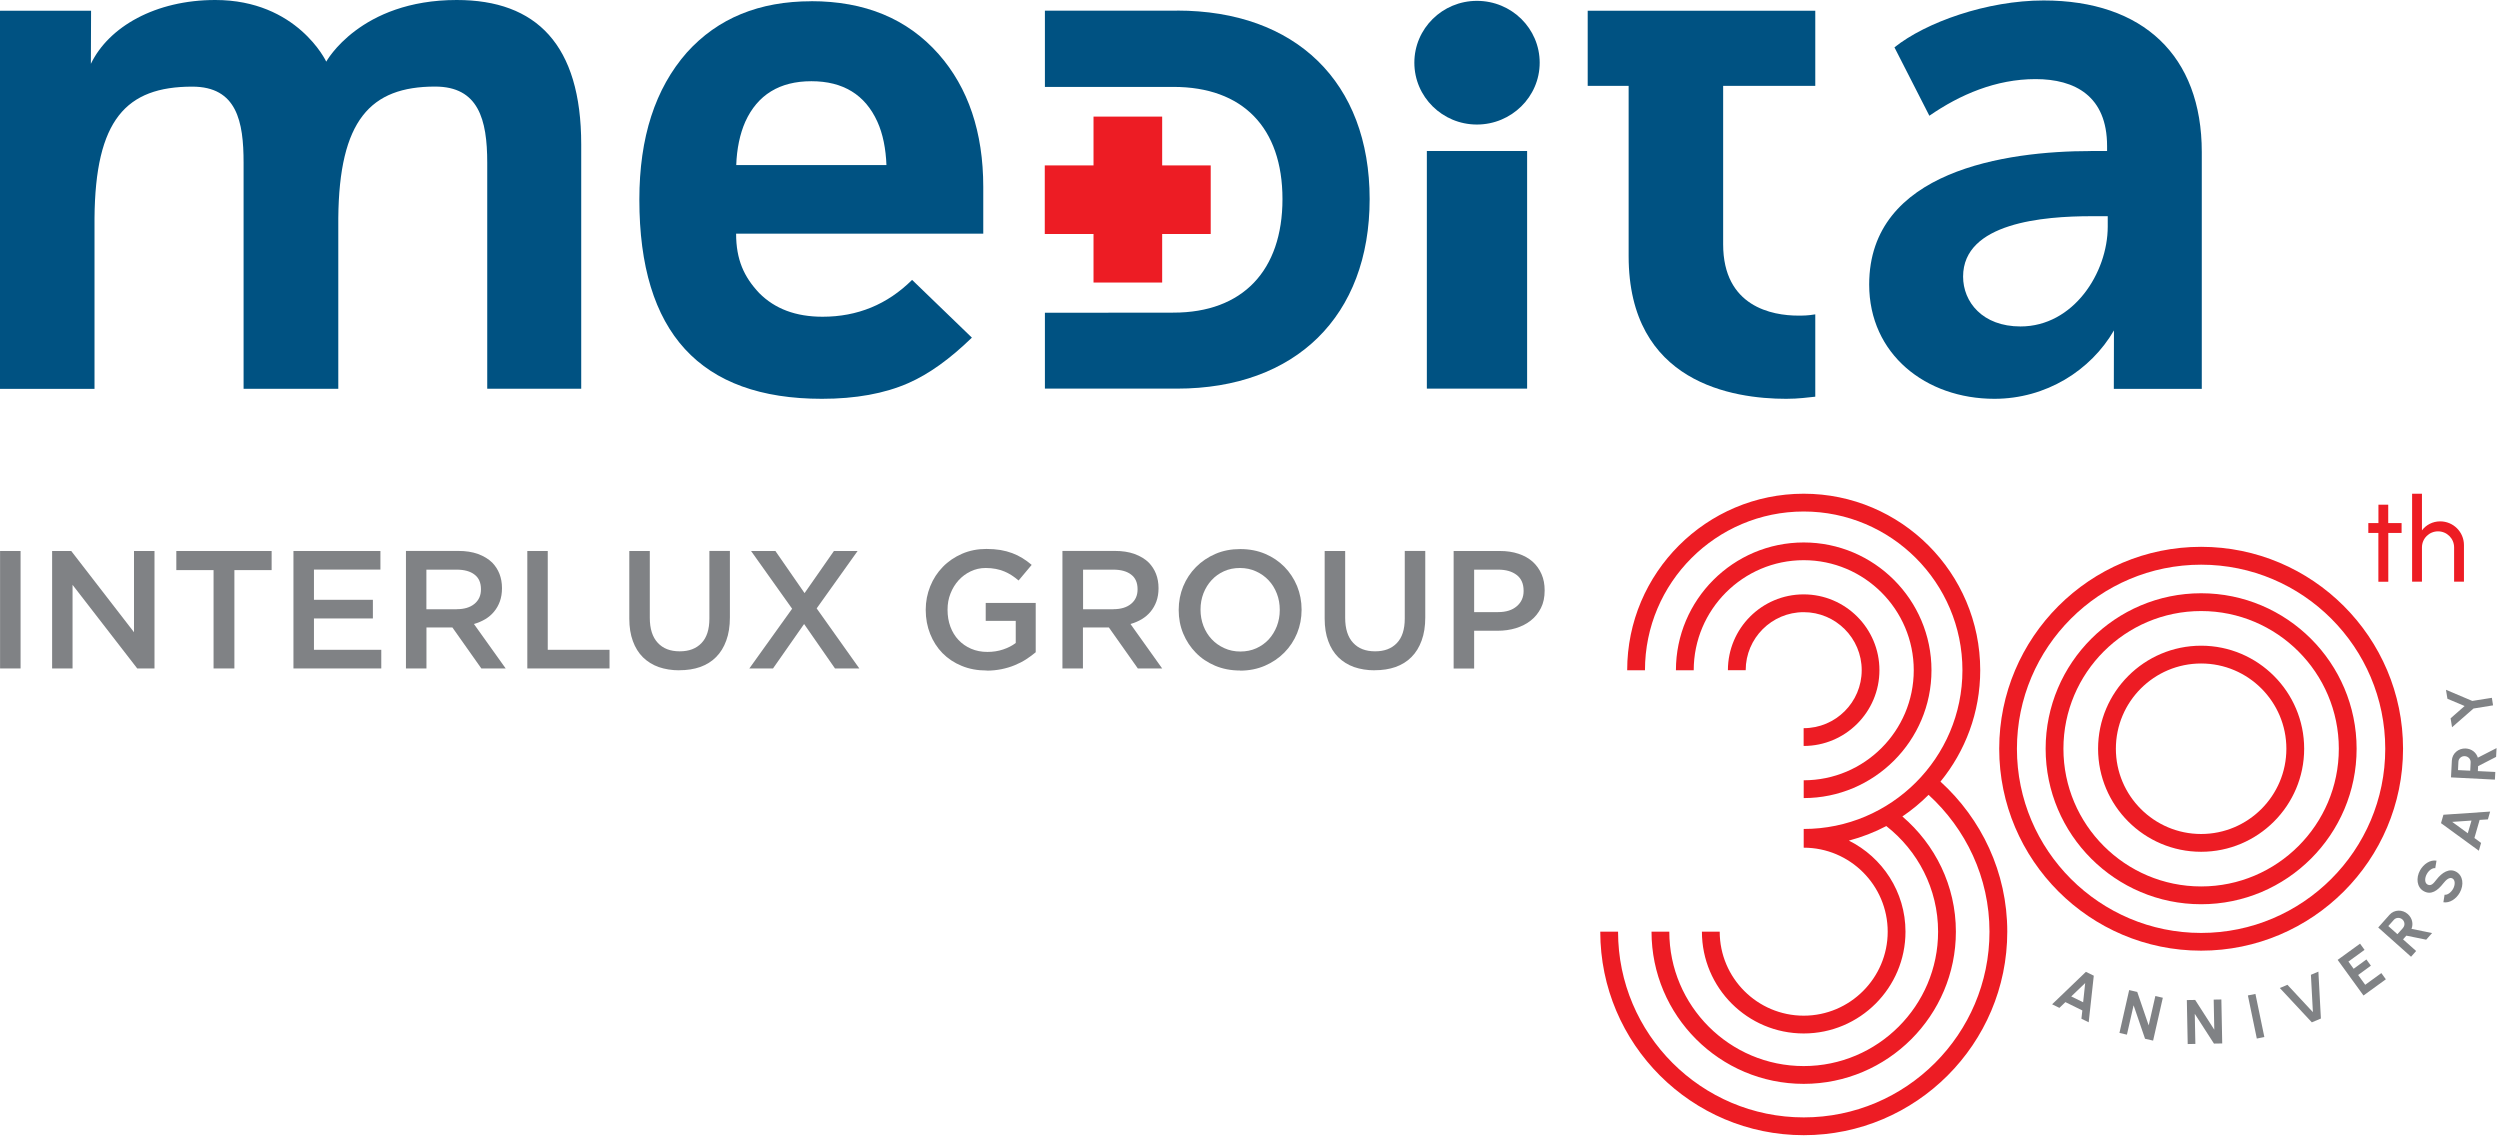 <svg xmlns="http://www.w3.org/2000/svg" width="378" height="172" viewBox="0 0 378 172" fill="none"><path d="M230.9 22.83H215.74V58.76H230.9V22.83Z" fill="#005282"></path><path d="M0.02 1.62H13.77L13.74 9.65C16.45 4.03 23.53 0 32.55 0C44.96 0 49.33 9.32 49.33 9.32C49.33 9.32 54.42 0 69.06 0C81.1 0 87.88 6.76 87.88 21.83V58.78H73.67V24.59C73.67 18.03 72.33 13.09 65.79 13.09C55.98 13.09 51.28 18.2 51.15 33V58.79H36.83V24.6C36.83 18.39 35.83 13.1 29.07 13.1C19.04 13.1 14.4 18.13 14.29 33.01V58.8H0V1.65L0.02 1.62Z" fill="#005282"></path><path d="M246.25 12.98H240.06V1.62H274.47V12.98H260.54V36.94C260.54 46.38 267.96 47.72 271.89 47.72C272.67 47.72 273.33 47.72 274.47 47.53V59.98C273.33 60.09 272 60.3 270.07 60.3C262.08 60.3 246.25 57.93 246.25 38.72V12.98Z" fill="#005282"></path><path d="M305.5 49.36C313.51 49.36 318.69 41.24 318.69 34.26V32.69H316.22C309 32.69 296.82 33.66 296.82 41.82C296.82 45.65 299.74 49.36 305.5 49.36ZM316.1 22.83H318.59V22.07C318.59 14.52 313.73 11.96 307.77 11.96C301.81 11.96 296.36 14.29 291.72 17.5L286.44 7.16C291.18 3.37 300.43 0.07 309 0.07C324.02 0.07 332.91 8.42 332.91 22.99V58.8H319.61L319.63 49.96C316.12 56.02 309.35 60.3 301.55 60.3C291.19 60.3 282.62 53.56 282.62 43.02C282.62 25.79 303.38 22.84 316.11 22.84" fill="#005282"></path><path d="M111.32 24.96C111.4 22.53 111.87 20.24 112.7 18.38C114.54 14.35 117.86 12.28 122.68 12.28C127.5 12.28 130.81 14.34 132.65 18.38C133.5 20.23 133.94 22.53 134.03 24.96H111.32ZM122.67 0.19C114.81 0.19 108.54 2.74 103.86 7.93C99.06 13.39 96.67 20.77 96.67 30.18C96.67 50.29 105.86 60.3 124.27 60.3C129.37 60.3 133.73 59.51 137.33 57.93C140.46 56.56 143.65 54.26 146.95 51.05L137.91 42.32C134.16 46.04 129.65 47.89 124.38 47.89C120.31 47.89 117.16 46.69 114.8 44.32C112.49 41.87 111.3 39.26 111.3 35.33H148.67V28.26C148.67 20 146.4 13.26 141.91 8.17C137.15 2.8 130.74 0.18 122.65 0.18" fill="#005282"></path><path d="M177.96 1.61H157.99V13.14H177.43C187.89 13.14 193.91 19.29 193.91 30.1C193.91 40.91 187.89 47.27 177.43 47.27L157.99 47.29V58.76H177.96C195.91 58.76 207.09 47.79 207.09 30.1C207.09 12.41 195.91 1.6 177.96 1.6" fill="#005282"></path><path d="M223.31 0.13C218.09 0.13 213.85 4.32 213.85 9.48C213.85 14.64 218.09 18.83 223.31 18.83C228.53 18.83 232.8 14.64 232.8 9.48C232.8 4.32 228.57 0.13 223.31 0.13Z" fill="#005282"></path><path d="M183.06 25.01H175.72V17.63H165.34V25.01H157.97V35.38H165.34V42.72H175.72V35.38H183.06V25.01Z" fill="#ED1C24"></path><path d="M272.71 110.1V112.79C279.03 112.79 284.17 107.65 284.17 101.33C284.17 95.01 279.03 89.87 272.71 89.87C266.39 89.87 261.26 95.01 261.26 101.33H263.95C263.95 96.5 267.88 92.56 272.72 92.56C277.56 92.56 281.49 96.49 281.49 101.33C281.49 106.17 277.56 110.1 272.72 110.1H272.71Z" fill="#ED1C24"></path><path d="M292.04 101.34C292.04 90.69 283.37 82.02 272.72 82.02C262.07 82.02 253.4 90.69 253.4 101.34H256.09C256.09 92.17 263.55 84.7 272.72 84.7C281.89 84.7 289.36 92.16 289.36 101.34C289.36 110.52 281.9 117.98 272.72 117.98V120.67C283.37 120.67 292.04 112 292.04 101.35V101.34Z" fill="#ED1C24"></path><path d="M293.39 118.19C297.15 113.59 299.41 107.72 299.41 101.34C299.41 86.62 287.44 74.65 272.72 74.65C258 74.65 246.03 86.62 246.03 101.34H248.72C248.72 88.1 259.49 77.34 272.72 77.34C285.95 77.34 296.72 88.11 296.72 101.34C296.72 114.57 285.95 125.34 272.72 125.34V128.17C279.73 128.17 285.42 133.87 285.42 140.87C285.42 147.87 279.72 153.57 272.72 153.57C265.72 153.57 260.02 147.87 260.02 140.87H257.33C257.33 149.36 264.23 156.26 272.72 156.26C281.21 156.26 288.11 149.36 288.11 140.87C288.11 134.84 284.61 129.62 279.55 127.1C281.53 126.57 283.43 125.84 285.21 124.9C289.96 128.62 293.04 134.38 293.04 140.87C293.04 152.07 283.92 161.19 272.72 161.19C261.52 161.19 252.4 152.07 252.4 140.87H249.71C249.71 153.56 260.03 163.88 272.72 163.88C285.41 163.88 295.73 153.56 295.73 140.87C295.73 133.89 292.57 127.67 287.64 123.45C289.06 122.49 290.39 121.39 291.6 120.18C297.23 125.32 300.81 132.67 300.81 140.87C300.81 156.36 288.21 168.95 272.73 168.95C257.25 168.95 244.65 156.35 244.65 140.87H241.96C241.96 157.84 255.76 171.64 272.73 171.64C289.7 171.64 303.5 157.84 303.5 140.87C303.5 131.87 299.58 123.81 293.4 118.18L293.39 118.19Z" fill="#ED1C24"></path><path d="M361.11 80.58V87.96H359.61V80.58H358.09V79.09H359.62V76.31H361.1V79.09H363.12V80.58H361.11Z" fill="#ED1C24"></path><path d="M372.55 87.95H371.06V82.76C371.06 81.42 369.97 80.34 368.63 80.34C367.29 80.34 366.2 81.42 366.2 82.76V87.95H364.71V74.65H366.2V80.19C366.82 79.36 367.83 78.83 368.95 78.83C370.94 78.83 372.55 80.43 372.55 82.42V87.95Z" fill="#ED1C24"></path><path d="M332.81 97.63C324.22 97.63 317.23 104.62 317.23 113.21C317.23 121.8 324.22 128.79 332.81 128.79C341.4 128.79 348.39 121.8 348.39 113.21C348.39 104.62 341.4 97.63 332.81 97.63ZM332.81 126.1C325.7 126.1 319.92 120.32 319.92 113.21C319.92 106.1 325.7 100.32 332.81 100.32C339.92 100.32 345.7 106.1 345.7 113.21C345.7 120.32 339.92 126.1 332.81 126.1Z" fill="#ED1C24"></path><path d="M332.81 89.7C319.85 89.7 309.3 100.24 309.3 113.21C309.3 126.18 319.85 136.72 332.81 136.72C345.77 136.72 356.32 126.18 356.32 113.21C356.32 100.24 345.77 89.7 332.81 89.7ZM332.81 134.03C321.33 134.03 311.99 124.69 311.99 113.21C311.99 101.73 321.33 92.39 332.81 92.39C344.29 92.39 353.63 101.73 353.63 113.21C353.63 124.69 344.29 134.03 332.81 134.03Z" fill="#ED1C24"></path><path d="M332.81 82.68C315.97 82.68 302.28 96.38 302.28 113.21C302.28 130.04 315.98 143.74 332.81 143.74C349.64 143.74 363.34 130.04 363.34 113.21C363.34 96.38 349.64 82.68 332.81 82.68ZM332.81 141.06C317.46 141.06 304.96 128.57 304.96 113.22C304.96 97.87 317.45 85.38 332.81 85.38C348.17 85.38 360.65 97.87 360.65 113.22C360.65 128.57 348.16 141.06 332.81 141.06Z" fill="#ED1C24"></path><path d="M316.58 147.53L315.81 154.57L314.71 154.03L314.85 152.78L312.29 151.52L311.38 152.39L310.28 151.85L315.39 146.94L316.59 147.53H316.58ZM314.97 151.55L315.28 148.64L313.17 150.66L314.97 151.54V151.55Z" fill="#808285"></path><path d="M321.93 149.7L323.15 149.98L324.88 155.04L325.89 150.6L327.02 150.86L325.55 157.34L324.33 157.06L322.6 152L321.59 156.44L320.46 156.18L321.93 149.7Z" fill="#808285"></path><path d="M330.66 151.21L331.91 151.19L334.8 155.69L334.71 151.14L335.87 151.12L336 157.77L334.75 157.79L331.85 153.29L331.94 157.84L330.78 157.86L330.65 151.21H330.66Z" fill="#808285"></path><path d="M339.88 150.51L341.02 150.28L342.37 156.8L341.23 157.03L339.88 150.51Z" fill="#808285"></path><path d="M344.73 149.38L345.86 148.9L349.71 153.04L349.41 147.39L350.54 146.91L350.92 154L349.55 154.58L344.71 149.39L344.73 149.38Z" fill="#808285"></path><path d="M353.46 145.13L356.84 142.68L357.52 143.62L355.08 145.39L355.87 146.48L357.8 145.07L358.48 146.01L356.55 147.42L357.62 148.9L360.06 147.13L360.74 148.07L357.36 150.52L353.45 145.13H353.46Z" fill="#808285"></path><path d="M359.6 140.22L361.29 138.32C362.01 137.51 363.24 137.48 364.06 138.21C364.73 138.81 364.92 139.68 364.62 140.44L367.73 141.08L366.84 142.08L363.84 141.47L363.34 142.03L365.32 143.79L364.55 144.66L359.59 140.24L359.6 140.22ZM363.33 140.3C363.66 139.93 363.62 139.36 363.24 139.02C362.85 138.68 362.28 138.71 361.95 139.08L361.11 140.02L362.49 141.25L363.33 140.31V140.3Z" fill="#808285"></path><path d="M369.44 136.42L369.62 135.28C370.02 135.35 370.58 134.98 370.91 134.39C371.24 133.79 371.25 133.07 370.81 132.82C370.35 132.57 369.83 133.05 369.43 133.56C368.55 134.69 367.58 135.37 366.46 134.74C365.41 134.15 365.28 132.74 365.91 131.6C366.44 130.65 367.43 129.97 368.4 130.13L368.21 131.27C367.81 131.2 367.25 131.57 366.93 132.16C366.6 132.75 366.59 133.48 367.02 133.73C367.58 134.04 367.95 133.57 368.4 132.99C369.23 131.92 370.33 131.23 371.37 131.81C372.43 132.4 372.57 133.79 371.92 134.96C371.38 135.92 370.39 136.58 369.44 136.42Z" fill="#808285"></path><path d="M369.44 123.19L376.51 122.71L376.17 123.89L374.92 123.97L374.13 126.71L375.14 127.45L374.8 128.63L369.08 124.46L369.45 123.18L369.44 123.19ZM373.68 124.07L370.77 124.27L373.13 125.99L373.69 124.07H373.68Z" fill="#808285"></path><path d="M370.59 117.55L370.72 115C370.77 113.92 371.71 113.12 372.82 113.17C373.72 113.22 374.41 113.78 374.65 114.56L377.48 113.11L377.41 114.44L374.69 115.84L374.65 116.59L377.29 116.72L377.23 117.88L370.58 117.54L370.59 117.55ZM373.56 115.28C373.59 114.79 373.2 114.36 372.68 114.33C372.16 114.3 371.73 114.69 371.71 115.18L371.65 116.44L373.5 116.53L373.56 115.27V115.28Z" fill="#808285"></path><path d="M369.84 104.3L373.81 105.98L376.77 105.51L376.95 106.65L373.99 107.13L370.75 109.96L370.53 108.61L372.65 106.75L370.05 105.65L369.83 104.3H369.84Z" fill="#808285"></path><path d="M3.11 83.31H0.01V101.07H3.11V83.31Z" fill="#808285"></path><path d="M7.88 83.31H10.77L20.26 95.59V83.31H23.36V101.07H20.75L10.97 88.43V101.07H7.88V83.31Z" fill="#808285"></path><path d="M32.29 86.2H26.66V83.31H41.07V86.2H35.44V101.07H32.29V86.2Z" fill="#808285"></path><path d="M44.37 83.31H57.52V86.12H47.47V90.69H56.38V93.51H47.47V98.25H57.65V101.07H44.37V83.31Z" fill="#808285"></path><path d="M69.06 92.11C70.18 92.11 71.07 91.85 71.73 91.31C72.39 90.77 72.72 90.04 72.72 89.13V89.08C72.72 88.11 72.4 87.37 71.75 86.88C71.11 86.38 70.2 86.13 69.03 86.13H64.47V92.12H69.05L69.06 92.11ZM61.38 83.3H69.3C70.42 83.3 71.4 83.45 72.27 83.76C73.14 84.08 73.85 84.51 74.43 85.07C74.9 85.56 75.27 86.13 75.52 86.77C75.77 87.42 75.9 88.13 75.9 88.91V88.96C75.9 89.68 75.79 90.34 75.58 90.93C75.37 91.51 75.08 92.03 74.7 92.48C74.33 92.93 73.89 93.31 73.37 93.62C72.85 93.93 72.28 94.17 71.66 94.35L76.46 101.07H72.78L68.4 94.87H64.48V101.07H61.38V83.3Z" fill="#808285"></path><path d="M79.73 83.31H82.82V98.25H92.16V101.07H79.73V83.31Z" fill="#808285"></path><path d="M102.72 101.35C101.57 101.35 100.53 101.18 99.6 100.86C98.67 100.53 97.88 100.03 97.21 99.38C96.55 98.72 96.04 97.9 95.69 96.93C95.33 95.96 95.15 94.83 95.15 93.54V83.31H98.25V93.41C98.25 95.07 98.65 96.33 99.45 97.19C100.25 98.06 101.35 98.48 102.77 98.48C104.19 98.48 105.26 98.07 106.06 97.24C106.86 96.41 107.26 95.18 107.26 93.53V83.3H110.36V93.37C110.36 94.69 110.18 95.85 109.81 96.85C109.45 97.85 108.94 98.68 108.27 99.35C107.61 100.02 106.81 100.51 105.87 100.85C104.93 101.18 103.88 101.34 102.71 101.34" fill="#808285"></path><path d="M119.77 92.04L113.56 83.31H117.24L121.65 89.68L126.09 83.31H129.67L123.48 91.99L129.93 101.07H126.25L121.58 94.35L116.88 101.07H113.3L119.77 92.04Z" fill="#808285"></path><path d="M149.19 101.38C147.8 101.38 146.54 101.15 145.41 100.68C144.28 100.22 143.31 99.57 142.5 98.75C141.7 97.93 141.08 96.96 140.64 95.85C140.2 94.74 139.97 93.54 139.97 92.23V92.18C139.97 90.94 140.2 89.77 140.65 88.65C141.1 87.53 141.73 86.56 142.55 85.72C143.36 84.88 144.34 84.22 145.46 83.73C146.59 83.24 147.81 83 149.15 83C149.93 83 150.63 83.06 151.27 83.16C151.91 83.27 152.5 83.43 153.04 83.63C153.58 83.83 154.09 84.08 154.58 84.38C155.06 84.67 155.53 85.02 155.99 85.41L154.01 87.77C153.67 87.48 153.32 87.22 152.97 86.99C152.61 86.76 152.24 86.56 151.85 86.4C151.46 86.24 151.03 86.11 150.57 86.02C150.11 85.93 149.59 85.88 149.03 85.88C148.22 85.88 147.46 86.05 146.76 86.39C146.05 86.73 145.45 87.18 144.93 87.75C144.42 88.32 144.01 88.98 143.71 89.75C143.41 90.51 143.27 91.31 143.27 92.16V92.21C143.27 93.13 143.41 93.98 143.7 94.76C143.99 95.54 144.4 96.21 144.93 96.77C145.46 97.33 146.09 97.77 146.83 98.09C147.57 98.41 148.39 98.57 149.3 98.57C150.14 98.57 150.94 98.45 151.67 98.2C152.4 97.96 153.04 97.63 153.58 97.22V93.88H149.04V91.16H156.6V98.62C156.16 98.99 155.67 99.35 155.15 99.69C154.62 100.03 154.04 100.33 153.42 100.58C152.81 100.84 152.14 101.03 151.43 101.18C150.72 101.32 149.97 101.4 149.2 101.4" fill="#808285"></path><path d="M168.34 92.11C169.46 92.11 170.35 91.85 171.01 91.31C171.67 90.77 172 90.04 172 89.13V89.08C172 88.11 171.68 87.37 171.03 86.88C170.39 86.38 169.48 86.13 168.31 86.13H163.76V92.12H168.34V92.11ZM160.66 83.3H168.58C169.69 83.3 170.68 83.45 171.54 83.76C172.41 84.08 173.13 84.51 173.7 85.07C174.17 85.56 174.54 86.13 174.79 86.77C175.04 87.42 175.17 88.13 175.17 88.91V88.96C175.17 89.68 175.06 90.34 174.85 90.93C174.64 91.51 174.34 92.03 173.97 92.48C173.6 92.93 173.15 93.31 172.64 93.62C172.12 93.93 171.55 94.17 170.93 94.35L175.72 101.07H172.04L167.66 94.87H163.74V101.07H160.64V83.31L160.66 83.3Z" fill="#808285"></path><path d="M187.54 98.51C188.41 98.51 189.22 98.35 189.95 98.02C190.68 97.69 191.31 97.24 191.83 96.68C192.35 96.11 192.76 95.44 193.06 94.68C193.35 93.92 193.5 93.11 193.5 92.25V92.2C193.5 91.34 193.36 90.52 193.06 89.75C192.76 88.98 192.35 88.31 191.82 87.75C191.29 87.18 190.66 86.73 189.91 86.39C189.17 86.05 188.36 85.88 187.48 85.88C186.6 85.88 185.8 86.04 185.07 86.37C184.34 86.7 183.71 87.15 183.19 87.72C182.67 88.28 182.26 88.95 181.96 89.71C181.67 90.47 181.52 91.28 181.52 92.14V92.19C181.52 93.06 181.67 93.87 181.96 94.64C182.26 95.41 182.67 96.08 183.2 96.64C183.73 97.21 184.36 97.66 185.11 98C185.85 98.34 186.66 98.51 187.54 98.51ZM187.49 101.38C186.12 101.38 184.87 101.14 183.73 100.66C182.6 100.18 181.62 99.53 180.81 98.69C180 97.87 179.36 96.89 178.9 95.79C178.44 94.68 178.22 93.5 178.22 92.25V92.2C178.22 90.95 178.45 89.77 178.9 88.66C179.36 87.55 180 86.58 180.83 85.74C181.66 84.9 182.64 84.24 183.77 83.75C184.9 83.26 186.15 83.02 187.53 83.02C188.91 83.02 190.15 83.26 191.29 83.74C192.42 84.22 193.39 84.88 194.21 85.71C195.02 86.54 195.66 87.51 196.12 88.62C196.57 89.73 196.8 90.91 196.8 92.16V92.21C196.8 93.46 196.57 94.64 196.12 95.75C195.66 96.86 195.02 97.83 194.19 98.67C193.36 99.51 192.38 100.17 191.25 100.66C190.12 101.15 188.86 101.4 187.49 101.4" fill="#808285"></path><path d="M207.86 101.35C206.71 101.35 205.67 101.18 204.74 100.86C203.81 100.53 203.02 100.03 202.35 99.38C201.69 98.72 201.18 97.9 200.83 96.93C200.47 95.96 200.29 94.83 200.29 93.54V83.31H203.39V93.41C203.39 95.07 203.79 96.33 204.59 97.19C205.39 98.06 206.49 98.48 207.91 98.48C209.33 98.48 210.4 98.07 211.2 97.24C212 96.41 212.4 95.18 212.4 93.53V83.3H215.5V93.37C215.5 94.69 215.32 95.85 214.95 96.85C214.59 97.85 214.08 98.68 213.41 99.35C212.75 100.02 211.95 100.51 211.01 100.85C210.07 101.18 209.02 101.34 207.85 101.34" fill="#808285"></path><path d="M226.53 92.55C227.72 92.55 228.66 92.25 229.34 91.66C230.03 91.07 230.37 90.3 230.37 89.37V89.32C230.37 88.27 230.02 87.47 229.33 86.94C228.63 86.4 227.7 86.13 226.53 86.13H222.89V92.55H226.53ZM219.79 83.31H226.79C227.83 83.31 228.76 83.45 229.6 83.73C230.44 84.01 231.15 84.41 231.74 84.93C232.32 85.46 232.77 86.09 233.08 86.81C233.4 87.54 233.55 88.35 233.55 89.25V89.3C233.55 90.3 233.37 91.18 232.99 91.93C232.61 92.68 232.11 93.31 231.46 93.82C230.82 94.33 230.06 94.71 229.2 94.98C228.34 95.24 227.41 95.37 226.43 95.37H222.89V101.08H219.79V83.31Z" fill="#808285"></path></svg>